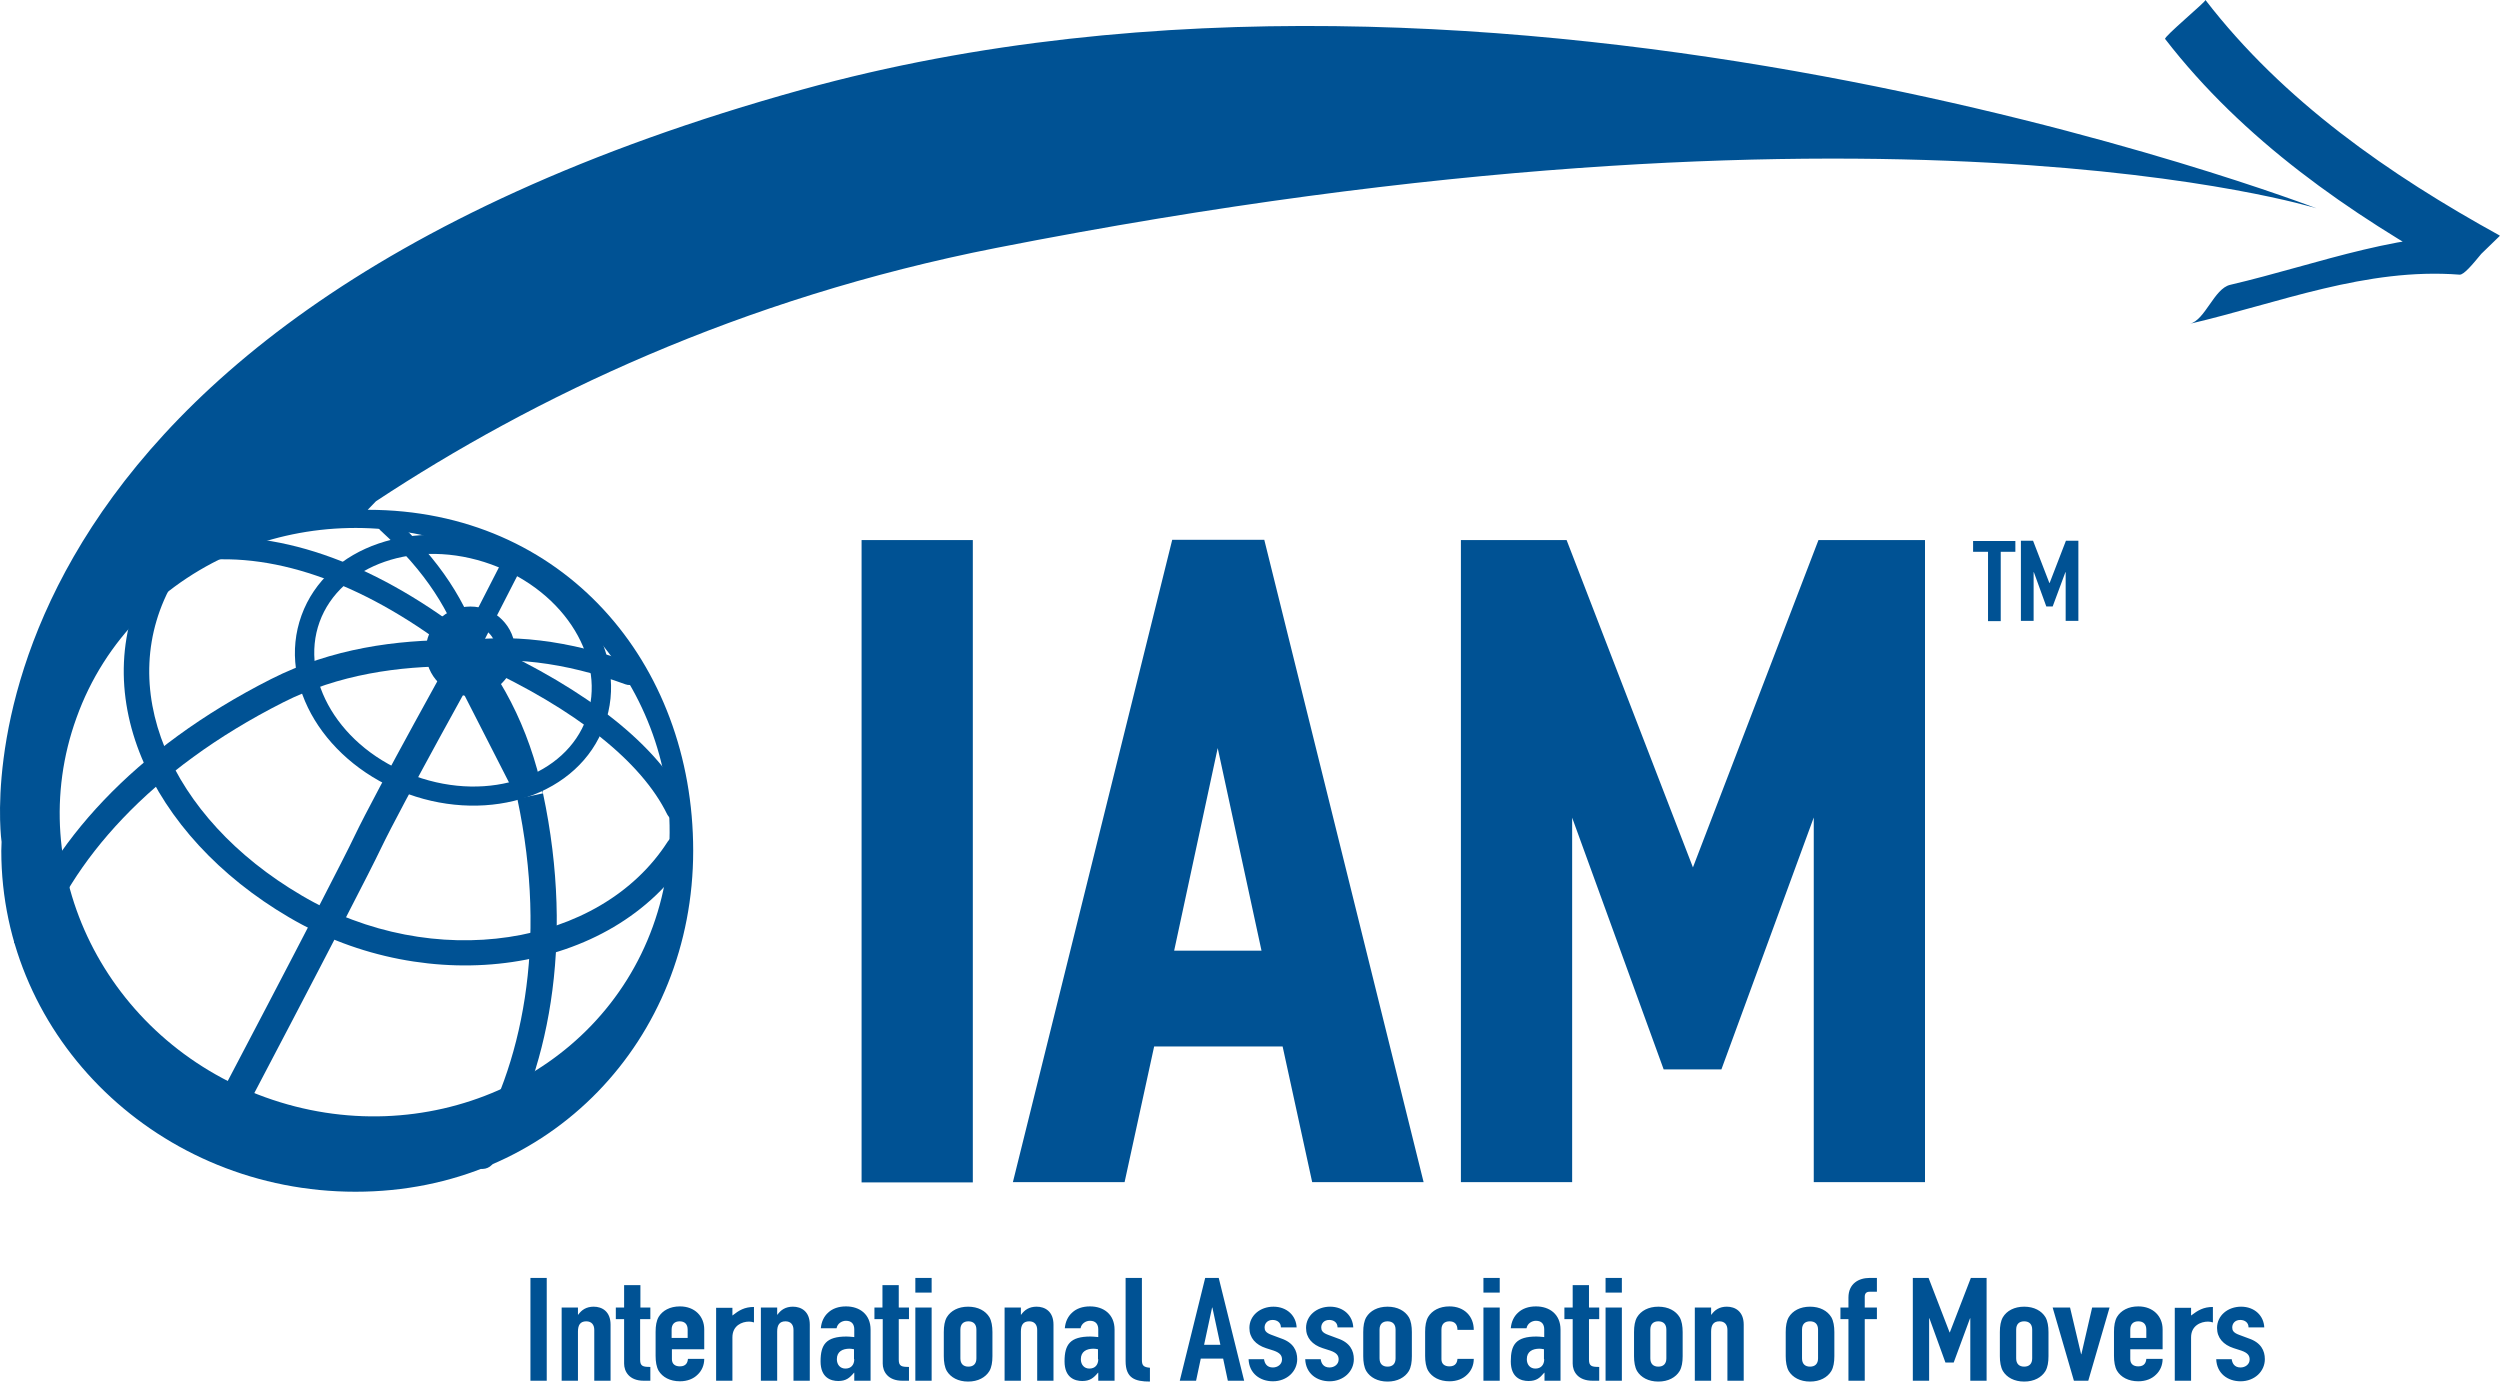 <svg width="177" height="98" viewBox="0 0 177 98" fill="none" xmlns="http://www.w3.org/2000/svg">
<path d="M153.29 2.758C153.172 2.621 156.205 0.098 156.146 0C161.663 7.16 169.155 12.364 177 16.687C176.628 16.472 174.731 19.485 174.144 19.446C167.512 18.937 161.389 21.441 155.031 22.928C156.126 22.673 156.752 20.443 157.887 20.169C164.245 18.683 170.368 16.178 177 16.687C176.061 17.607 175.102 18.526 174.144 19.446C166.299 15.103 158.806 9.899 153.29 2.758ZM26.62 35.487C37.712 28.171 52.345 21.128 70.558 17.548C133.414 5.204 164.01 14.75 164.01 14.75C164.01 14.75 106.476 -7.414 56.805 6.338C-5.17 23.495 0.112 59.608 0.112 59.608L0.092 60.234C0.092 73.557 11.322 84.375 25.172 84.375C39.023 84.375 49.078 73.557 49.078 60.234C49.078 46.912 39.864 36.094 26.033 36.094L26.62 35.487ZM16.956 38.969C21.788 37.013 27.441 36.778 32.86 38.735C44.129 42.804 50.115 54.835 46.222 65.594C42.329 76.354 30.043 81.754 18.775 77.684C7.507 73.615 1.521 61.584 5.414 50.825C7.409 45.249 11.713 41.102 16.956 38.969Z" fill="#005294"/>
<path fill-rule="evenodd" clip-rule="evenodd" d="M34.784 39.961C29.427 38.026 24.078 40.028 22.627 44.033C21.175 48.039 24.002 53.003 29.359 54.939C34.718 56.876 40.065 54.89 41.516 50.868L41.517 50.867C42.968 46.863 40.143 41.918 34.784 39.961ZM21.347 43.57C23.143 38.616 29.453 36.588 35.247 38.682L35.249 38.683L35.249 38.683C41.039 40.796 44.592 46.374 42.796 51.33C41 56.306 34.688 58.312 28.896 56.218C23.102 54.124 19.551 48.525 21.347 43.57Z" fill="#005294"/>
<path fill-rule="evenodd" clip-rule="evenodd" d="M12.019 39.842C12.445 40.092 12.588 40.639 12.338 41.065C7.962 48.535 11.96 57.888 21.351 63.396L21.353 63.398C30.654 68.883 42.507 67.039 47.28 59.577C47.546 59.162 48.099 59.04 48.514 59.306C48.93 59.572 49.051 60.125 48.785 60.54C43.347 69.042 30.317 70.758 20.446 64.937C10.627 59.177 5.705 48.851 10.797 40.162C11.046 39.736 11.594 39.593 12.019 39.842Z" fill="#005294"/>
<path fill-rule="evenodd" clip-rule="evenodd" d="M13.922 38.131C20.013 37.454 26.887 40.023 33.591 45.339C33.931 45.609 33.988 46.103 33.718 46.443C33.449 46.784 32.954 46.841 32.614 46.571C26.094 41.401 19.625 39.079 14.096 39.694C13.664 39.742 13.275 39.431 13.227 38.999C13.18 38.568 13.491 38.179 13.922 38.131Z" fill="#005294"/>
<path fill-rule="evenodd" clip-rule="evenodd" d="M33.45 45.999C33.631 45.604 34.097 45.43 34.492 45.61C41.565 48.841 46.605 52.773 48.644 56.956C48.835 57.346 48.673 57.817 48.282 58.007C47.892 58.197 47.421 58.035 47.231 57.645C45.436 53.963 40.812 50.226 33.839 47.041C33.444 46.86 33.27 46.394 33.45 45.999Z" fill="#005294"/>
<path fill-rule="evenodd" clip-rule="evenodd" d="M44.29 48.452C39.944 46.863 35.941 46.405 32.531 47.02C32.104 47.097 31.695 46.813 31.618 46.386C31.541 45.959 31.825 45.55 32.252 45.473C36.003 44.796 40.294 45.317 44.83 46.975C45.238 47.124 45.448 47.576 45.298 47.984C45.149 48.391 44.698 48.601 44.29 48.452Z" fill="#005294"/>
<path fill-rule="evenodd" clip-rule="evenodd" d="M26.887 36.639C27.126 36.376 27.533 36.357 27.795 36.596C31.176 39.677 33.043 42.627 34.138 46.092C34.245 46.431 34.057 46.792 33.718 46.9C33.379 47.007 33.018 46.819 32.911 46.48C31.892 43.255 30.161 40.492 26.929 37.547C26.666 37.308 26.647 36.901 26.887 36.639Z" fill="#005294"/>
<path fill-rule="evenodd" clip-rule="evenodd" d="M32.209 47.174C28.284 47.155 23.985 47.731 20.035 49.734L20.034 49.735C10.647 54.486 4.942 60.993 2.75 67.362L0.992 66.758C3.378 59.825 9.488 52.99 19.194 48.077C23.499 45.894 28.121 45.296 32.218 45.316L32.209 47.174Z" fill="#005294"/>
<path fill-rule="evenodd" clip-rule="evenodd" d="M31.106 44.359C31.479 44.006 32.067 44.022 32.42 44.394C35.402 47.54 37.454 51.493 38.445 56.167M31.106 44.359C30.734 44.712 30.718 45.301 31.071 45.673L31.106 44.359ZM31.071 45.673C33.801 48.553 35.702 52.19 36.627 56.553L31.071 45.673ZM38.445 56.168C40.719 66.859 38.8 76.148 34.94 82.324C34.668 82.759 34.095 82.892 33.659 82.62C33.224 82.348 33.092 81.774 33.364 81.339C36.938 75.621 38.814 66.835 36.627 56.554L36.627 56.553" fill="#005294"/>
<path fill-rule="evenodd" clip-rule="evenodd" d="M32.405 45.626C32.405 45.626 32.405 45.626 33.306 46.127C34.207 46.629 34.207 46.629 34.207 46.629L34.207 46.63L34.142 46.746C34.1 46.822 34.037 46.935 33.957 47.08C33.796 47.369 33.565 47.786 33.283 48.296C32.719 49.316 31.952 50.709 31.137 52.2C29.502 55.194 27.698 58.544 26.96 60.089C26.195 61.698 23.346 67.183 20.704 72.238C19.38 74.772 18.102 77.207 17.156 79.008C16.683 79.909 16.293 80.651 16.021 81.168C15.884 81.427 15.778 81.629 15.706 81.767L15.595 81.978C15.595 81.978 15.595 81.978 14.682 81.497C13.769 81.017 13.77 81.016 13.77 81.016L13.88 80.806C13.953 80.669 14.059 80.466 14.195 80.208C14.467 79.691 14.857 78.949 15.33 78.049C16.276 76.248 17.552 73.815 18.876 71.282C21.531 66.204 24.355 60.764 25.097 59.203L25.098 59.2C25.866 57.595 27.701 54.188 29.327 51.211C30.143 49.716 30.913 48.32 31.478 47.298C31.761 46.786 31.992 46.369 32.153 46.079C32.234 45.934 32.297 45.821 32.339 45.744L32.405 45.626Z" fill="#005294"/>
<path fill-rule="evenodd" clip-rule="evenodd" d="M32.668 45.352L35.876 39.092L37.149 39.744L33.941 46.004L32.668 45.352Z" fill="#005294"/>
<path fill-rule="evenodd" clip-rule="evenodd" d="M33.308 44.27C32.285 44.27 31.467 45.088 31.467 46.111C31.467 47.133 32.285 47.952 33.308 47.952C34.331 47.952 35.149 47.133 35.149 46.111C35.149 45.091 34.314 44.27 33.308 44.27ZM30.141 46.111C30.141 44.355 31.553 42.943 33.308 42.943C35.04 42.943 36.475 44.352 36.475 46.111C36.475 47.866 35.063 49.278 33.308 49.278C31.553 49.278 30.141 47.866 30.141 46.111Z" fill="#005294"/>
<path d="M61.383 38.617H68.504V83.338H61.383V38.617ZM72.201 83.319H79.322L81.415 73.713H91.118L93.212 83.319H100.313L89.221 38.598H83.293L72.201 83.319ZM89.788 67.688H82.667L86.15 51.49H86.286L89.788 67.688ZM103.815 83.319H110.936V56.126H111.073L118.057 75.337H121.617L128.66 56.126H128.797V83.319H135.918V38.617H129.012L119.935 62.288H119.798L110.662 38.617H103.815V83.319Z" fill="#005294"/>
<path fill-rule="evenodd" clip-rule="evenodd" d="M82.993 38.218H89.511L100.791 83.694H92.902L90.809 74.088H81.714L79.621 83.694H71.713L82.993 38.218ZM83.584 38.973L72.679 82.939H79.013L81.106 73.333H91.418L93.511 82.939H99.825L88.92 38.973H83.584ZM61 38.237H68.876V83.713H61V38.237ZM61.755 38.993V82.958H68.121V38.993H61.755ZM103.432 38.237H110.916L119.86 61.412L128.747 38.237H136.29V83.694H128.414V57.878L121.876 75.712H117.787L111.308 57.891V83.694H103.432V38.237ZM104.187 38.993V82.939H110.553V55.746H111.332L118.316 74.957H121.348L128.391 55.746H129.169V82.939H135.535V38.993H129.266L120.189 62.664H119.534L110.398 38.993H104.187ZM85.839 51.11H86.586L90.251 68.063H82.195L85.839 51.11ZM86.214 52.962L89.315 67.308H83.13L86.214 52.962Z" fill="#005294"/>
<path d="M37.555 90.478H38.709V97.756H37.555V90.478ZM39.765 97.756H40.919V94.274C40.919 93.824 41.076 93.55 41.506 93.55C41.878 93.55 42.074 93.785 42.074 94.156V97.756H43.228V93.785C43.228 92.846 42.621 92.513 42.035 92.513C41.506 92.513 41.174 92.748 40.939 93.08H40.919V92.572H39.765V97.756ZM44.187 92.572H43.6V93.393H44.187V96.543C44.187 97.091 44.539 97.756 45.575 97.756H46.045V96.778C45.536 96.778 45.321 96.739 45.321 96.269V93.393H46.045V92.572H45.341V90.987H44.187V92.572ZM49.86 95.545V94.117C49.86 93.198 49.195 92.493 48.138 92.493C47.434 92.493 46.906 92.787 46.632 93.237C46.475 93.511 46.417 93.863 46.417 94.293V95.995C46.417 96.406 46.475 96.778 46.632 97.052C46.906 97.502 47.434 97.795 48.138 97.795C48.666 97.795 49.097 97.619 49.39 97.326C49.684 97.052 49.86 96.66 49.86 96.21H48.706C48.686 96.445 48.588 96.739 48.138 96.739C47.786 96.739 47.571 96.563 47.571 96.23V95.526H49.86V95.545ZM47.551 94.137C47.551 93.746 47.767 93.55 48.119 93.55C48.471 93.55 48.686 93.746 48.686 94.137V94.724H47.551V94.137ZM50.701 97.756H51.855V94.684C51.855 93.843 52.54 93.57 53.029 93.57C53.146 93.57 53.264 93.589 53.381 93.628V92.533C52.716 92.533 52.325 92.767 51.855 93.139V92.591H50.701V97.756ZM53.87 97.756H55.024V94.274C55.024 93.824 55.181 93.55 55.611 93.55C55.983 93.55 56.179 93.785 56.179 94.156V97.756H57.333V93.785C57.333 92.846 56.726 92.513 56.139 92.513C55.611 92.513 55.279 92.748 55.044 93.08H55.024V92.572H53.87V97.756ZM60.482 97.756H61.637V94.137C61.637 93.061 60.874 92.493 59.896 92.493C59.367 92.493 58.937 92.65 58.644 92.924C58.331 93.198 58.154 93.589 58.115 94.039H59.23C59.289 93.706 59.602 93.511 59.896 93.511C60.326 93.511 60.482 93.785 60.482 94.117V94.665C60.248 94.645 60.091 94.626 59.935 94.626C58.487 94.626 58.096 95.193 58.096 96.386C58.096 97.541 58.82 97.775 59.348 97.775C59.896 97.775 60.15 97.56 60.463 97.189H60.482V97.756ZM60.482 96.23C60.482 96.641 60.248 96.895 59.856 96.895C59.485 96.895 59.25 96.621 59.25 96.23C59.25 95.682 59.661 95.487 60.15 95.487C60.248 95.487 60.346 95.506 60.463 95.526V96.23H60.482ZM62.497 92.572H61.91V93.393H62.497V96.543C62.497 97.091 62.85 97.756 63.886 97.756H64.356V96.778C63.847 96.778 63.632 96.739 63.632 96.269V93.393H64.356V92.572H63.632V90.987H62.478V92.572H62.497ZM64.806 91.515H65.96V90.478H64.806V91.515ZM64.806 97.756H65.96V92.572H64.806V97.756ZM66.821 96.015C66.821 96.426 66.879 96.797 67.036 97.071C67.31 97.521 67.838 97.815 68.542 97.815C69.247 97.815 69.775 97.521 70.049 97.071C70.205 96.797 70.264 96.445 70.264 96.015V94.313C70.264 93.902 70.205 93.53 70.049 93.257C69.775 92.806 69.247 92.513 68.542 92.513C67.838 92.513 67.31 92.806 67.036 93.257C66.879 93.53 66.821 93.882 66.821 94.313V96.015ZM67.995 94.137C67.995 93.746 68.21 93.55 68.562 93.55C68.914 93.55 69.129 93.746 69.129 94.137V96.171C69.129 96.563 68.914 96.758 68.562 96.758C68.21 96.758 67.995 96.563 67.995 96.171V94.137ZM71.125 97.756H72.279V94.274C72.279 93.824 72.435 93.55 72.866 93.55C73.237 93.55 73.433 93.785 73.433 94.156V97.756H74.587V93.785C74.587 92.846 73.981 92.513 73.394 92.513C72.866 92.513 72.533 92.748 72.299 93.08H72.279V92.572H71.125V97.756ZM77.757 97.756H78.911V94.137C78.911 93.061 78.148 92.493 77.17 92.493C76.641 92.493 76.211 92.65 75.918 92.924C75.605 93.198 75.428 93.589 75.389 94.039H76.504C76.563 93.706 76.876 93.511 77.17 93.511C77.6 93.511 77.757 93.785 77.757 94.117V94.665C77.522 94.645 77.365 94.626 77.209 94.626C75.761 94.626 75.37 95.193 75.37 96.386C75.37 97.541 76.094 97.775 76.622 97.775C77.17 97.775 77.424 97.56 77.737 97.189H77.757V97.756ZM77.757 96.23C77.757 96.641 77.522 96.895 77.13 96.895C76.759 96.895 76.524 96.621 76.524 96.23C76.524 95.682 76.935 95.487 77.424 95.487C77.522 95.487 77.62 95.506 77.737 95.526V96.23H77.757ZM79.693 96.367C79.693 97.58 80.358 97.815 81.415 97.815V96.837C80.965 96.797 80.847 96.68 80.847 96.289V90.478H79.693V96.367ZM83.528 97.756H84.682L85.014 96.191H86.599L86.931 97.756H88.086L86.286 90.478H85.327L83.528 97.756ZM86.403 95.213H85.249L85.816 92.572H85.836L86.403 95.213ZM91.803 94.019C91.783 93.159 91.118 92.513 90.159 92.513C89.22 92.513 88.457 93.139 88.457 94.019C88.457 94.724 88.907 95.213 89.631 95.448L90.179 95.624C90.629 95.78 90.766 95.976 90.766 96.25C90.766 96.602 90.453 96.817 90.12 96.817C89.69 96.817 89.533 96.523 89.494 96.23H88.399C88.438 97.247 89.22 97.795 90.12 97.795C91.118 97.795 91.842 97.091 91.842 96.23C91.842 95.624 91.568 95.056 90.707 94.763L90.022 94.508C89.592 94.352 89.533 94.176 89.533 93.98C89.533 93.706 89.729 93.452 90.101 93.452C90.414 93.452 90.688 93.628 90.688 93.98H91.803V94.019ZM95.813 94.019C95.793 93.159 95.128 92.513 94.17 92.513C93.231 92.513 92.468 93.139 92.468 94.019C92.468 94.724 92.918 95.213 93.642 95.448L94.189 95.624C94.639 95.78 94.776 95.976 94.776 96.25C94.776 96.602 94.463 96.817 94.131 96.817C93.7 96.817 93.544 96.523 93.505 96.23H92.409C92.448 97.247 93.231 97.795 94.131 97.795C95.128 97.795 95.852 97.091 95.852 96.23C95.852 95.624 95.578 95.056 94.718 94.763L94.033 94.508C93.603 94.352 93.544 94.176 93.544 93.98C93.544 93.706 93.739 93.452 94.111 93.452C94.424 93.452 94.698 93.628 94.698 93.98H95.813V94.019ZM96.517 96.015C96.517 96.426 96.576 96.797 96.733 97.071C97.006 97.521 97.535 97.815 98.239 97.815C98.943 97.815 99.471 97.521 99.745 97.071C99.902 96.797 99.96 96.445 99.96 96.015V94.313C99.96 93.902 99.902 93.53 99.745 93.257C99.471 92.806 98.943 92.513 98.239 92.513C97.535 92.513 97.006 92.806 96.733 93.257C96.576 93.53 96.517 93.882 96.517 94.313V96.015ZM97.672 94.137C97.672 93.746 97.887 93.55 98.239 93.55C98.591 93.55 98.806 93.746 98.806 94.137V96.171C98.806 96.563 98.591 96.758 98.239 96.758C97.887 96.758 97.672 96.563 97.672 96.171V94.137ZM102.054 94.137C102.054 93.746 102.269 93.55 102.621 93.55C102.973 93.55 103.188 93.746 103.188 94.156H104.343C104.343 93.198 103.677 92.493 102.621 92.493C101.917 92.493 101.389 92.787 101.115 93.237C100.958 93.511 100.899 93.863 100.899 94.293V95.995C100.899 96.406 100.958 96.778 101.115 97.052C101.389 97.502 101.917 97.795 102.621 97.795C103.149 97.795 103.58 97.619 103.873 97.326C104.166 97.052 104.343 96.66 104.343 96.21H103.188C103.169 96.445 103.071 96.739 102.621 96.739C102.269 96.739 102.054 96.563 102.054 96.23V94.137ZM105.027 91.515H106.181V90.478H105.027V91.515ZM105.027 97.756H106.181V92.572H105.027V97.756ZM109.331 97.756H110.485V94.137C110.485 93.061 109.722 92.493 108.744 92.493C108.216 92.493 107.786 92.65 107.492 92.924C107.179 93.198 107.003 93.589 106.964 94.039H108.079C108.138 93.706 108.451 93.511 108.744 93.511C109.175 93.511 109.331 93.785 109.331 94.117V94.665C109.096 94.645 108.94 94.626 108.783 94.626C107.336 94.626 106.964 95.193 106.964 96.386C106.964 97.541 107.688 97.775 108.216 97.775C108.783 97.775 109.018 97.56 109.331 97.189H109.351V97.756H109.331ZM109.331 96.23C109.331 96.641 109.096 96.895 108.705 96.895C108.333 96.895 108.099 96.621 108.099 96.23C108.099 95.682 108.509 95.487 108.999 95.487C109.096 95.487 109.194 95.506 109.312 95.526V96.23H109.331ZM111.346 92.572H110.759V93.393H111.346V96.543C111.346 97.091 111.698 97.756 112.755 97.756H113.224V96.778C112.715 96.778 112.5 96.739 112.5 96.269V93.393H113.224V92.572H112.5V90.987H111.346V92.572ZM113.674 91.515H114.828V90.478H113.674V91.515ZM113.674 97.756H114.828V92.572H113.674V97.756ZM115.689 96.015C115.689 96.426 115.748 96.797 115.904 97.071C116.178 97.521 116.706 97.815 117.411 97.815C118.115 97.815 118.643 97.521 118.917 97.071C119.073 96.797 119.132 96.445 119.132 96.015V94.313C119.132 93.902 119.073 93.53 118.917 93.257C118.643 92.806 118.115 92.513 117.411 92.513C116.706 92.513 116.178 92.806 115.904 93.257C115.748 93.53 115.689 93.882 115.689 94.313V96.015ZM116.843 94.137C116.843 93.746 117.058 93.55 117.411 93.55C117.763 93.55 117.978 93.746 117.978 94.137V96.171C117.978 96.563 117.763 96.758 117.411 96.758C117.058 96.758 116.843 96.563 116.843 96.171V94.137ZM119.993 97.756H121.147V94.274C121.147 93.824 121.304 93.55 121.734 93.55C122.106 93.55 122.301 93.785 122.301 94.156V97.756H123.455V93.785C123.455 92.846 122.849 92.513 122.262 92.513C121.734 92.513 121.401 92.748 121.167 93.08H121.147V92.572H119.993V97.756ZM126.429 96.015C126.429 96.426 126.488 96.797 126.644 97.071C126.918 97.521 127.446 97.815 128.151 97.815C128.855 97.815 129.383 97.521 129.657 97.071C129.813 96.797 129.872 96.445 129.872 96.015V94.313C129.872 93.902 129.813 93.53 129.657 93.257C129.383 92.806 128.855 92.513 128.151 92.513C127.446 92.513 126.918 92.806 126.644 93.257C126.488 93.53 126.429 93.882 126.429 94.313V96.015ZM127.583 94.137C127.583 93.746 127.798 93.55 128.151 93.55C128.503 93.55 128.718 93.746 128.718 94.137V96.171C128.718 96.563 128.503 96.758 128.151 96.758C127.798 96.758 127.583 96.563 127.583 96.171V94.137ZM130.87 97.756H132.024V93.393H132.885V92.572H132.024V91.809C132.024 91.574 132.141 91.457 132.357 91.457H132.885V90.478H132.357C131.613 90.478 130.87 90.87 130.87 91.868V92.572H130.303V93.393H130.87V97.756ZM135.428 97.756H136.582V93.335H136.602L137.736 96.465H138.323L139.478 93.335H139.497V97.756H140.651V90.478H139.536L138.049 94.332H138.03L136.543 90.478H135.428V97.756ZM141.59 96.015C141.59 96.426 141.649 96.797 141.806 97.071C142.079 97.521 142.608 97.815 143.312 97.815C144.016 97.815 144.544 97.521 144.818 97.071C144.975 96.797 145.033 96.445 145.033 96.015V94.313C145.033 93.902 144.975 93.53 144.818 93.257C144.544 92.806 144.016 92.513 143.312 92.513C142.608 92.513 142.079 92.806 141.806 93.257C141.649 93.53 141.59 93.882 141.59 94.313V96.015ZM142.745 94.137C142.745 93.746 142.96 93.55 143.312 93.55C143.664 93.55 143.879 93.746 143.879 94.137V96.171C143.879 96.563 143.664 96.758 143.312 96.758C142.96 96.758 142.745 96.563 142.745 96.171V94.137ZM149.357 92.572H148.124L147.361 95.878H147.342L146.559 92.572H145.327L146.833 97.756H147.85L149.357 92.572ZM153.113 95.545V94.117C153.113 93.198 152.448 92.493 151.391 92.493C150.687 92.493 150.159 92.787 149.885 93.237C149.729 93.511 149.67 93.863 149.67 94.293V95.995C149.67 96.406 149.729 96.778 149.885 97.052C150.159 97.502 150.687 97.795 151.391 97.795C151.92 97.795 152.35 97.619 152.643 97.326C152.937 97.052 153.113 96.66 153.113 96.21H151.959C151.939 96.445 151.841 96.739 151.391 96.739C151.039 96.739 150.824 96.563 150.824 96.23V95.526H153.113V95.545ZM150.824 94.137C150.824 93.746 151.039 93.55 151.391 93.55C151.744 93.55 151.959 93.746 151.959 94.137V94.724H150.824V94.137ZM153.974 97.756H155.128V94.684C155.128 93.843 155.832 93.57 156.321 93.57C156.439 93.57 156.556 93.589 156.673 93.628V92.533C156.008 92.533 155.617 92.767 155.128 93.139V92.591H153.974V97.756ZM160.312 94.019C160.293 93.159 159.627 92.513 158.669 92.513C157.73 92.513 156.967 93.139 156.967 94.019C156.967 94.724 157.417 95.213 158.141 95.448L158.688 95.624C159.138 95.78 159.275 95.976 159.275 96.25C159.275 96.602 158.962 96.817 158.63 96.817C158.199 96.817 158.043 96.523 158.004 96.23H156.908C156.947 97.247 157.73 97.795 158.63 97.795C159.627 97.795 160.351 97.091 160.351 96.23C160.351 95.624 160.077 95.056 159.217 94.763L158.532 94.508C158.101 94.352 158.043 94.176 158.043 93.98C158.043 93.706 158.238 93.452 158.61 93.452C158.923 93.452 159.197 93.628 159.197 93.98H160.312V94.019Z" fill="#005294"/>
<path d="M140.732 39.066H139.695V38.303H142.688V39.066H141.652V43.976H140.752V39.066H140.732ZM143.08 43.956H143.98V40.513H143.999L144.879 42.939H145.329L146.229 40.513H146.249V43.956H147.149V38.283H146.268L145.114 41.276H145.095L143.94 38.283H143.08V43.956Z" fill="#005294"/>
<path d="M33.943 48.518L33.062 48.615L33.454 49.202L36.29 55.756L38.149 55.267L36.193 51.452L33.943 48.518Z" fill="#005294"/>
</svg>
